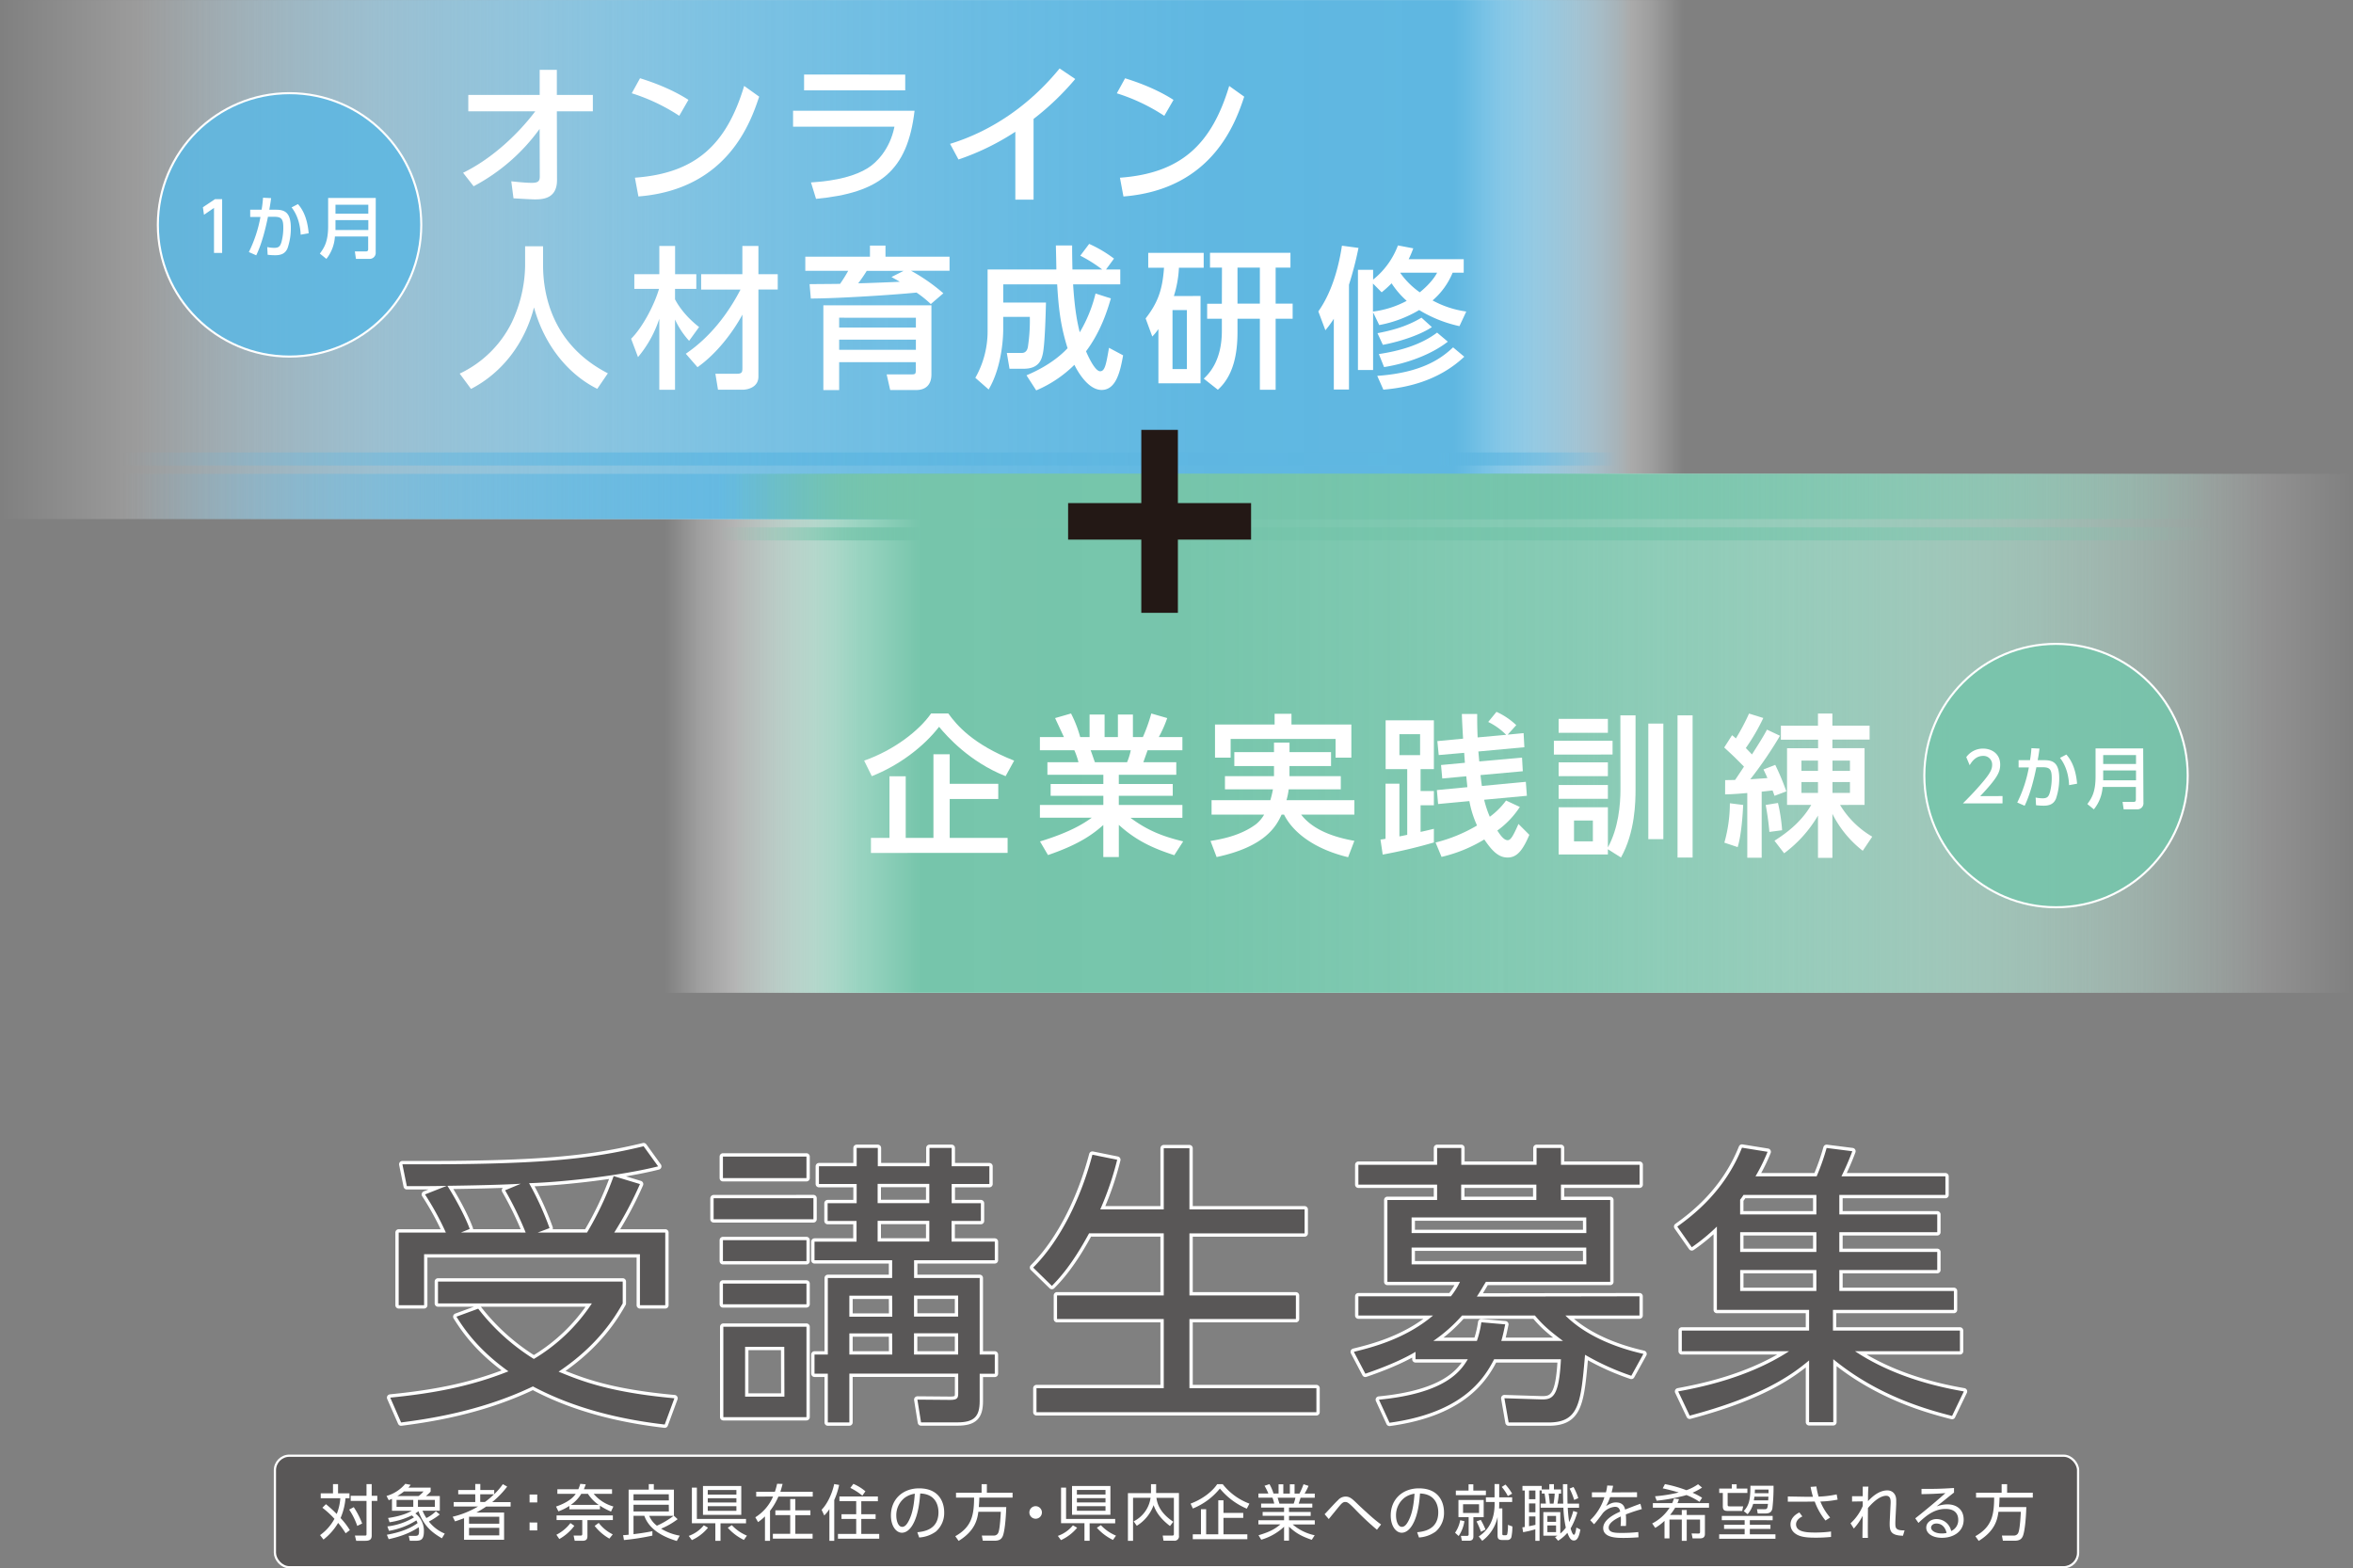 <svg xmlns="http://www.w3.org/2000/svg" xmlns:xlink="http://www.w3.org/1999/xlink" viewBox="0 0 1060.9 707.16"><rect x="0" y="0" width="1060.9" height="707.16" fill="#808080" stroke="none"/><defs><style>.cls-1{isolation:isolate;}.cls-2{fill:none;stroke-width:3px;}.cls-14,.cls-15,.cls-2,.cls-4{stroke:#fff;}.cls-2,.cls-4{stroke-linecap:round;stroke-linejoin:round;}.cls-3,.cls-4{fill:#595757;}.cls-4{stroke-width:1px;}.cls-5{fill:#fff;}.cls-6{fill:url(#名称未設定グラデーション_39);}.cls-7{fill:url(#名称未設定グラデーション_39-2);}.cls-10,.cls-11,.cls-12,.cls-13,.cls-8,.cls-9{mix-blend-mode:multiply;}.cls-8{fill:url(#名称未設定グラデーション_13);}.cls-9{fill:url(#名称未設定グラデーション_13-2);}.cls-10{fill:url(#名称未設定グラデーション_13-3);}.cls-11{fill:url(#名称未設定グラデーション_51);}.cls-12{fill:url(#名称未設定グラデーション_51-2);}.cls-13{fill:url(#名称未設定グラデーション_51-3);}.cls-14{fill:#5fb7e1;}.cls-14,.cls-15{fill-opacity:0.9;stroke-miterlimit:10;stroke-width:0.93px;}.cls-15{fill:#76c5ab;}.cls-16{fill:#231815;}</style><linearGradient id="名称未設定グラデーション_39" x1="4111.1" y1="318.75" x2="4872.23" y2="318.75" gradientTransform="translate(-4044.28 -178.84)" gradientUnits="userSpaceOnUse"><stop offset="0" stop-color="#fff" stop-opacity="0"/><stop offset="0.07" stop-color="#fff" stop-opacity="0.19"/><stop offset="0.15" stop-color="#fff" stop-opacity="0.38"/><stop offset="0.23" stop-color="#fff" stop-opacity="0.55"/><stop offset="0.32" stop-color="#fff" stop-opacity="0.69"/><stop offset="0.41" stop-color="#fff" stop-opacity="0.8"/><stop offset="0.5" stop-color="#fff" stop-opacity="0.89"/><stop offset="0.6" stop-color="#fff" stop-opacity="0.95"/><stop offset="0.72" stop-color="#fff" stop-opacity="0.99"/><stop offset="0.88" stop-color="#fff"/><stop offset="0.89" stop-color="#fff" stop-opacity="0.94"/><stop offset="0.91" stop-color="#fff" stop-opacity="0.8"/><stop offset="0.94" stop-color="#fff" stop-opacity="0.56"/><stop offset="0.98" stop-color="#fff" stop-opacity="0.24"/><stop offset="1" stop-color="#fff" stop-opacity="0"/></linearGradient><linearGradient id="名称未設定グラデーション_39-2" x1="-232.96" y1="-73.52" x2="526.43" y2="-73.52" gradientTransform="translate(232.96 190.53)" xlink:href="#名称未設定グラデーション_39"/><linearGradient id="名称未設定グラデーション_13" x1="-170.6" y1="-73.52" x2="502.75" y2="-73.52" gradientTransform="translate(232.96 190.53)" gradientUnits="userSpaceOnUse"><stop offset="0" stop-color="#5fb7e1" stop-opacity="0"/><stop offset="0.03" stop-color="#5fb7e1" stop-opacity="0.08"/><stop offset="0.11" stop-color="#5fb7e1" stop-opacity="0.3"/><stop offset="0.2" stop-color="#5fb7e1" stop-opacity="0.49"/><stop offset="0.29" stop-color="#5fb7e1" stop-opacity="0.64"/><stop offset="0.38" stop-color="#5fb7e1" stop-opacity="0.77"/><stop offset="0.48" stop-color="#5fb7e1" stop-opacity="0.87"/><stop offset="0.59" stop-color="#5fb7e1" stop-opacity="0.94"/><stop offset="0.71" stop-color="#5fb7e1" stop-opacity="0.99"/><stop offset="0.88" stop-color="#5fb7e1"/><stop offset="0.89" stop-color="#5fb7e1" stop-opacity="0.94"/><stop offset="0.91" stop-color="#5fb7e1" stop-opacity="0.77"/><stop offset="0.95" stop-color="#5fb7e1" stop-opacity="0.5"/><stop offset="0.99" stop-color="#5fb7e1" stop-opacity="0.14"/><stop offset="1" stop-color="#5fb7e1" stop-opacity="0"/></linearGradient><linearGradient id="名称未設定グラデーション_13-2" x1="55.25" y1="223.84" x2="728.6" y2="223.84" gradientTransform="matrix(1, 0, 0, 1, 0, 0)" xlink:href="#名称未設定グラデーション_13"/><linearGradient id="名称未設定グラデーション_13-3" x1="55.25" y1="206.95" x2="728.6" y2="206.95" gradientTransform="matrix(1, 0, 0, 1, 0, 0)" xlink:href="#名称未設定グラデーション_13"/><linearGradient id="名称未設定グラデーション_51" x1="4290.74" y1="384.95" x2="4964.09" y2="384.95" gradientTransform="translate(-4198.31 -351.85)" gradientUnits="userSpaceOnUse"><stop offset="0" stop-color="#76c5ab" stop-opacity="0"/><stop offset="0.07" stop-color="#76c5ab" stop-opacity="0.2"/><stop offset="0.16" stop-color="#76c5ab" stop-opacity="0.41"/><stop offset="0.26" stop-color="#76c5ab" stop-opacity="0.59"/><stop offset="0.36" stop-color="#76c5ab" stop-opacity="0.74"/><stop offset="0.46" stop-color="#76c5ab" stop-opacity="0.86"/><stop offset="0.58" stop-color="#76c5ab" stop-opacity="0.94"/><stop offset="0.7" stop-color="#76c5ab" stop-opacity="0.99"/><stop offset="0.88" stop-color="#76c5ab"/><stop offset="0.89" stop-color="#76c5ab" stop-opacity="0.93"/><stop offset="0.92" stop-color="#76c5ab" stop-opacity="0.74"/><stop offset="0.95" stop-color="#76c5ab" stop-opacity="0.43"/><stop offset="1" stop-color="#76c5ab" stop-opacity="0.02"/><stop offset="1" stop-color="#76c5ab" stop-opacity="0"/></linearGradient><linearGradient id="名称未設定グラデーション_51-2" x1="4290.74" y1="368.06" x2="4964.09" y2="368.06" gradientTransform="translate(-4198.31 -318.07)" xlink:href="#名称未設定グラデーション_51"/><linearGradient id="名称未設定グラデーション_51-3" x1="4149.59" y1="318.75" x2="4839.81" y2="318.75" gradientTransform="translate(-4050.35 -178.84)" xlink:href="#名称未設定グラデーション_51"/></defs><g class="cls-1"><g id="レイヤー_1" data-name="レイヤー 1"><path class="cls-2" d="M66.75,451.56C46,449.16,25.59,444.1,7.33,434.38c-23.85,11.45-48.12,14.78-59.43,16.25L-57,439.44c18.67-1.87,35.57-4.8,53.29-11.86-14-10-20.17-19.45-23.45-24.64l9.82-3.6A95.44,95.44,0,0,0,7.74,422a81,81,0,0,0,26.17-25.05H-35.47v-9.85H47.81v9.85c-3.41,6-11,18.79-28.9,30.78,10.36,4.26,23,9.32,52.2,12ZM31.73,365a145.1,145.1,0,0,0,12-25.44l11.86,3.59A166.24,166.24,0,0,1,44,365H67v32.77H55.58v-23H-41.74v23H-53.19V365h21.26a128.33,128.33,0,0,0-9.4-17.18l9.81-3.87c-5.31.14-11.31.14-18,.14l-2-9.86c62,.26,84.36-2.27,108.76-8.13l6.54,9.06c-15.81,4-41.7,7.06-58.19,7.59A133.6,133.6,0,0,1,14.82,363l-5.31,2ZM4.06,365a154,154,0,0,0-9.27-19.05L1.87,343c-9,.53-23.71.8-33.11.93,3.27,5.07,7.9,13.46,10.08,19.45l-3.95,1.6Z" transform="translate(232.95 190.73)"/><path class="cls-2" d="M133.8,349.52V359h-45v-9.46Zm-3.14-18.78v9.72H93v-9.72Zm0,37.69v9.46H93v-9.46Zm0,19.59v9.32H93V388Zm0,19.45v40.76H93.18V407.47Zm-10,9.06H103V439h17.72Zm19.63,34.1v-22h-6V420h6v-34.5h29v-8h-35V369.1h18.95v-9.32H140.2v-8h13.09v-8.66h-17v-8h17v-8.26h9.54v8.26h23.3v-8.26h10v8.26h17v8h-17v8.66H209.3v8H196.08v9.32h19.49v8.39H179.18v8h29.58V420h6.81v8.66h-6.81V441c0,6.92-2.45,9.59-10.09,9.59H182.32l-1.64-10.26,14.86.13c3.41,0,3.54-1.06,3.54-3.19v-8.66H150v22Zm29-57.15H150v9.46h19.35Zm0,17H150V420h19.35Zm16.76-67.41h-23.3v8.66h23.3Zm0,16.66h-23.3v9.32h23.3Zm13,33.7h-19.9v9.46h19.9Zm0,17h-19.9V420h19.9Z" transform="translate(232.95 190.73)"/><path class="cls-2" d="M291.75,354.58V327h11.58v27.58h51.93v10.79H303.33v28h48V404h-48v31.18h57.25V446H234.37V435.18h57.38V404H243.64V393.35h48.11v-28H258.08c-7.76,14.39-13.76,20.65-16.76,23.71l-8.45-8.26c12.81-12.79,21.94-32.63,26.71-50.88l11.18,2.26a138.59,138.59,0,0,1-7.63,22.38Z" transform="translate(232.95 190.73)"/><path class="cls-2" d="M447.25,450.63l-1.91-10.92,16.63.53c5.18.13,8-1.2,8.86-18.12H440.71c-4.91,9.73-15.13,24.25-47.16,28.64l-4.77-10.39c30.26-2.93,36.94-13.05,40.07-18.25H405.27v-3.33c-3.54,2.13-10.49,5.73-22.62,9.86l-5.18-9.86c7.49-1.86,23-5.6,35.71-16.39H379.51v-8.65h41.71a33.33,33.33,0,0,0,4.09-6.53H392.59v-36.9H415v-6.93H379.51v-8.93H415v-7.59h10.9v7.59h33.94v-7.59h11v7.59h35.44v8.93H470.83v6.93h22.22v36.9H437c-1.64,2.66-2.32,4-4.09,6.66l73.33-.13v8.65h-33.4c11.86,11.86,30,16.12,35.17,17.32l-5.45,9.86a113.59,113.59,0,0,1-20.86-9.46c-1.91,21.72-2.59,30.51-16.49,30.51Zm35-92.45H403.5v7.06h78.78Zm0,13.59H403.5v7.59h78.78Zm-10.5,42.09c-6.81-5.06-9.4-7.59-12.67-11.46H426.26a69.29,69.29,0,0,1-12.95,11.46h19.63a45.08,45.08,0,0,0,2-8.39l10.77.93c-.54,2.4-.82,4.26-1.77,7.46Zm-12-63.54v-6.93H425.85v6.93Z" transform="translate(232.95 190.73)"/><path class="cls-2" d="M586.12,339.66a102.41,102.41,0,0,0,4.5-12.79l11.58,1.47a117.32,117.32,0,0,1-4.9,11.32h46.88v8.39H596.35v8.79H640.5v8H596.35v8.92H640.5v8.13H596.35v9.46H648v8.52H593.48v9.33h57.25v9.32h-47.3c19,12.66,40.89,16.66,49.07,18.12l-5.32,11.06c-10.35-2.67-33-8.66-53.56-25.58V450.5h-10.9V422.65c-8.05,6.8-21.68,16.39-53.84,24.91l-5.18-10.92c8.45-1.6,30.94-5.73,50-18.12H525.33V409.2h57.39v-9.33H541.14V362.31a86.16,86.16,0,0,1-11.31,9.32l-6.54-9.32c7.09-5.07,21.4-16,29.17-35.57L564,328.6a82.82,82.82,0,0,1-5.45,11.06Zm-33,8.39a15.45,15.45,0,0,1-1.5,2.13v6.66H586v-8.79ZM586,364.84H551.64v8.92H586Zm0,17.05H551.64v9.46H586Z" transform="translate(232.95 190.73)"/><path class="cls-3" d="M66.75,451.56C46,449.16,25.59,444.1,7.33,434.38c-23.85,11.45-48.12,14.78-59.43,16.25L-57,439.44c18.67-1.87,35.57-4.8,53.29-11.86-14-10-20.17-19.45-23.45-24.64l9.82-3.6A95.44,95.44,0,0,0,7.74,422a81,81,0,0,0,26.17-25.05H-35.47v-9.85H47.81v9.85c-3.41,6-11,18.79-28.9,30.78,10.36,4.26,23,9.32,52.2,12ZM31.73,365a145.1,145.1,0,0,0,12-25.44l11.86,3.59A166.24,166.24,0,0,1,44,365H67v32.77H55.58v-23H-41.74v23H-53.19V365h21.26a128.33,128.33,0,0,0-9.4-17.18l9.81-3.87c-5.31.14-11.31.14-18,.14l-2-9.86c62,.26,84.36-2.27,108.76-8.13l6.54,9.06c-15.81,4-41.7,7.06-58.19,7.59A133.6,133.6,0,0,1,14.82,363l-5.31,2ZM4.06,365a154,154,0,0,0-9.27-19.05L1.87,343c-9,.53-23.71.8-33.11.93,3.27,5.07,7.9,13.46,10.08,19.45l-3.95,1.6Z" transform="translate(232.95 190.73)"/><path class="cls-3" d="M133.8,349.52V359h-45v-9.46Zm-3.14-18.78v9.72H93v-9.72Zm0,37.69v9.46H93v-9.46Zm0,19.59v9.32H93V388Zm0,19.45v40.76H93.18V407.47Zm-10,9.06H103V439h17.72Zm19.63,34.1v-22h-6V420h6v-34.5h29v-8h-35V369.1h18.95v-9.32H140.2v-8h13.09v-8.66h-17v-8h17v-8.26h9.54v8.26h23.3v-8.26h10v8.26h17v8h-17v8.66H209.3v8H196.08v9.32h19.49v8.39H179.18v8h29.58V420h6.81v8.66h-6.81V441c0,6.92-2.45,9.59-10.09,9.59H182.32l-1.64-10.26,14.86.13c3.41,0,3.54-1.06,3.54-3.19v-8.66H150v22Zm29-57.15H150v9.46h19.35Zm0,17H150V420h19.35Zm16.76-67.41h-23.3v8.66h23.3Zm0,16.66h-23.3v9.32h23.3Zm13,33.7h-19.9v9.46h19.9Zm0,17h-19.9V420h19.9Z" transform="translate(232.95 190.73)"/><path class="cls-3" d="M291.75,354.58V327h11.58v27.58h51.93v10.79H303.33v28h48V404h-48v31.18h57.25V446H234.37V435.18h57.38V404H243.64V393.35h48.11v-28H258.08c-7.76,14.39-13.76,20.65-16.76,23.71l-8.45-8.26c12.81-12.79,21.94-32.63,26.71-50.88l11.18,2.26a138.59,138.59,0,0,1-7.63,22.38Z" transform="translate(232.95 190.73)"/><path class="cls-3" d="M447.25,450.63l-1.91-10.92,16.63.53c5.18.13,8-1.2,8.86-18.12H440.71c-4.91,9.73-15.13,24.25-47.16,28.64l-4.77-10.39c30.26-2.93,36.94-13.05,40.07-18.25H405.27v-3.33c-3.54,2.13-10.49,5.73-22.62,9.86l-5.18-9.86c7.49-1.86,23-5.6,35.71-16.39H379.51v-8.65h41.71a33.33,33.33,0,0,0,4.09-6.53H392.59v-36.9H415v-6.93H379.51v-8.93H415v-7.59h10.9v7.59h33.94v-7.59h11v7.59h35.44v8.93H470.83v6.93h22.22v36.9H437c-1.64,2.66-2.32,4-4.09,6.66l73.33-.13v8.65h-33.4c11.86,11.86,30,16.12,35.17,17.32l-5.45,9.86a113.59,113.59,0,0,1-20.86-9.46c-1.91,21.72-2.59,30.51-16.49,30.51Zm35-92.45H403.5v7.06h78.78Zm0,13.59H403.5v7.59h78.78Zm-10.5,42.09c-6.81-5.06-9.4-7.59-12.67-11.46H426.26a69.29,69.29,0,0,1-12.95,11.46h19.63a45.08,45.08,0,0,0,2-8.39l10.77.93c-.54,2.4-.82,4.26-1.77,7.46Zm-12-63.54v-6.93H425.85v6.93Z" transform="translate(232.95 190.73)"/><path class="cls-3" d="M586.12,339.66a102.41,102.41,0,0,0,4.5-12.79l11.58,1.47a117.32,117.32,0,0,1-4.9,11.32h46.88v8.39H596.35v8.79H640.5v8H596.35v8.92H640.5v8.13H596.35v9.46H648v8.52H593.48v9.33h57.25v9.32h-47.3c19,12.66,40.89,16.66,49.07,18.12l-5.32,11.06c-10.35-2.67-33-8.66-53.56-25.58V450.5h-10.9V422.65c-8.05,6.8-21.68,16.39-53.84,24.91l-5.18-10.92c8.45-1.6,30.94-5.73,50-18.12H525.33V409.2h57.39v-9.33H541.14V362.31a86.16,86.16,0,0,1-11.31,9.32l-6.54-9.32c7.09-5.07,21.4-16,29.17-35.57L564,328.6a82.82,82.82,0,0,1-5.45,11.06Zm-33,8.39a15.45,15.45,0,0,1-1.5,2.13v6.66H586v-8.79ZM586,364.84H551.64v8.92H586Zm0,17.05H551.64v9.46H586Z" transform="translate(232.95 190.73)"/><rect class="cls-4" x="123.95" y="656.35" width="813" height="50.3" rx="6.54"/><path class="cls-5" d="M-77.11,500.6a36.63,36.63,0,0,0-3.39-4.68,26.47,26.47,0,0,1-6.6,7.51l-1.54-2a21.67,21.67,0,0,0,6.49-7.35,41.46,41.46,0,0,0-5.45-5l1.6-1.6a54.75,54.75,0,0,1,4.87,4.43,23.56,23.56,0,0,0,1.62-7.12h-8.83v-2.2h5.53v-4.16h2.28v4.16h5.15v2.2h-1.79a28.83,28.83,0,0,1-2.23,8.94,32.94,32.94,0,0,1,4.19,5.45Zm5.23-3.33a30.88,30.88,0,0,0-3.64-7.35l2.07-1.1a36.82,36.82,0,0,1,3.79,7.38Zm6.52-13.57h2.53V486h-2.53v15.63c0,1.48-.64,2.36-2.81,2.36h-4.18l-.58-2.36,4.35,0c.66,0,.88,0,.88-.63V486h-7.13V483.7h7.13v-5.28h2.34Z" transform="translate(232.95 190.73)"/><path class="cls-5" d="M-58.52,501.26c7.21-1.27,11.25-3.38,13.84-5.23a6.43,6.43,0,0,0-.55-1.24,33.82,33.82,0,0,1-12.33,4.71l-.74-2a29.4,29.4,0,0,0,12-4.07,6.13,6.13,0,0,0-1-.88,33.69,33.69,0,0,1-10,3.08l-.68-1.93c1.62-.24,6.9-1,10.67-3.24h-8.91v-5.4c-.86.39-.88.39-1.46.63l-1-1.92a17.17,17.17,0,0,0,8.47-5.48l2.43.47c-.42.52-.64.77-1,1.24h10v1.79a16.36,16.36,0,0,1-2.12,2h6.25v6.64h-7.79a19.27,19.27,0,0,0,1.74,3.3,17.34,17.34,0,0,0,4.29-3.06l1.73,1.46a30.59,30.59,0,0,1-4.9,3.17,17.56,17.56,0,0,0,7.16,5.44l-1.29,2.12c-4.49-2.61-8.15-5.53-10.57-12.21a11.06,11.06,0,0,1-1.4,1,9.66,9.66,0,0,1,3.85,8c0,3.5-1.05,4.32-3.58,4.32h-2.78l-.46-2.2h2.77c1.38,0,1.87-.27,1.87-2.14a11.57,11.57,0,0,0-.16-1.76c-4.73,3.24-10.21,4.65-13.54,5.39Zm11.91-15.71h-7.54v3.11h7.54Zm-4.21-3.8a21.32,21.32,0,0,1-3,2.06h9.61A11.85,11.85,0,0,0-42,481.75Zm13.93,3.8h-7.62v3.11h7.62Z" transform="translate(232.95 190.73)"/><path class="cls-5" d="M-4.27,479.55a41.36,41.36,0,0,1-6.77,7h8.31v2h-11a50.1,50.1,0,0,1-4.44,2.7h12.5v12.27H-23.72V493.8c-1.93.72-2.7,1-4.07,1.43l-1.05-2.09a41.3,41.3,0,0,0,11.45-4.62h-11v-2h9.72V483h-7.68v-1.92h7.68v-2.7h2.28v2.7h6.27V483a31.37,31.37,0,0,0,3.89-4.54Zm-3.57,13.59H-21.47v3.14H-7.84Zm0,5H-21.47v3.39H-7.84Zm-6.5-11.64A30.92,30.92,0,0,0-10.21,483h-6.22v3.47Z" transform="translate(232.95 190.73)"/><path class="cls-5" d="M9.28,483.13v3.57H5.82v-3.57Zm0,12.6v3.58H5.82v-3.58Z" transform="translate(232.95 190.73)"/><path class="cls-5" d="M37.56,489.81H23.75v-1.54a24,24,0,0,1-4.93,2.45l-1.07-2.17c2.61-.88,6.85-2.7,8.88-5.73H18.35v-2.06h9.44a14.69,14.69,0,0,0,.88-2.45l2.48.22c-.22.63-.39,1.16-.85,2.23H43v2.06H34.73a17.87,17.87,0,0,0,8.88,5.7l-1.07,2.28a30.06,30.06,0,0,1-5-2.64ZM17.91,501.26A18.32,18.32,0,0,0,24.24,496L26,497.24a21.62,21.62,0,0,1-6.77,5.95Zm14-6.58v7.21c0,1.3-.47,2.09-2.23,2.09H26.17l-.5-2.34,3,0c.58,0,.91,0,.91-.82v-6.17H18v-2.09H43.37v2.09ZM37,487.8a17.67,17.67,0,0,1-4.87-5h-3a16.1,16.1,0,0,1-4.73,5Zm0,8.12a17.85,17.85,0,0,0,6.33,5.17L41.8,503a22.49,22.49,0,0,1-6.64-5.73Z" transform="translate(232.95 190.73)"/><path class="cls-5" d="M72.58,494.24a32.6,32.6,0,0,1-7.46,4.27,24,24,0,0,0,8.4,3.16l-1.33,2.4c-4.26-1.3-12.08-4.16-14.63-11.34H52.68V501c1.38-.16,5.15-.63,8.51-1.35l0,2a109.18,109.18,0,0,1-12.82,2L48,501.45c1-.05,1.43-.08,2.48-.19V480.92h9.08v-2.5h2.28v2.5H70.9V492.7Zm-4-11.22H52.68v2.77H68.62Zm0,4.73H52.68v3H68.62Zm-8.81,5a10.58,10.58,0,0,0,3.47,4.43,36.9,36.9,0,0,0,7.48-4.43Z" transform="translate(232.95 190.73)"/><path class="cls-5" d="M77.58,501.78A15.27,15.27,0,0,0,84.37,497l1.9,1.08A20.36,20.36,0,0,1,79,503.68ZM91.91,504H89.58v-7.92H79V480h2.25v14.12h22.16v2H91.91Zm9.36-24.71v13H84v-13Zm-2.2,1.79H86.16v2.07H99.07Zm0,3.72H86.16v1.92H99.07Zm0,3.6H86.16v2.07H99.07ZM97,496.94a19.82,19.82,0,0,0,6.82,4.73l-1.37,1.93a23.24,23.24,0,0,1-7.27-5.5Z" transform="translate(232.95 190.73)"/><path class="cls-5" d="M108,484.06v-2.17h8.42a28.88,28.88,0,0,0,1-3.61l2.48.06c-.25.93-.44,1.73-1,3.55h14.59v2.17H118a29,29,0,0,1-3.77,6.41V504h-2.28V493a23.59,23.59,0,0,1-3.11,2.56l-1.24-2.17a20.48,20.48,0,0,0,8-9.36Zm24.44,8.37h-6.8v8.42h7.79V503H115.51v-2.17h7.82v-8.42h-6.69v-2.15h6.69v-5.09h2.31v5.09h6.8Z" transform="translate(232.95 190.73)"/><path class="cls-5" d="M143.19,504H141V489.68a13.93,13.93,0,0,1-2.32,2.88L137.49,490c2.48-2.53,4.73-7.1,5.67-11.59l2.23.39a31.94,31.94,0,0,1-2.2,6.79Zm19.67-17.86h-7.48V492h6.46v2.12h-6.46v6.77h8.09v2.15H144.86V500.9h8.23v-6.77h-6.63V492h6.63V486.1h-7.57V484h17.34Zm-7-2.51a27.6,27.6,0,0,0-5.42-3.49l1.38-1.82a21.57,21.57,0,0,1,5.42,3.36Z" transform="translate(232.95 190.73)"/><path class="cls-5" d="M180.65,500.13c2.84-.3,9.53-1.1,9.53-9,0-2.17-.66-8.23-8.23-8.47-.25,3.19-.8,10-3.63,14.5-1.63,2.56-3.39,3.19-4.63,3.19-2.69,0-4.95-3.19-4.95-7.73,0-7.49,5.45-12.28,12.71-12.28,8.92,0,11.31,6.17,11.31,10.82a11.1,11.1,0,0,1-3.68,8.61,14.33,14.33,0,0,1-7.6,2.73ZM175,484.56a9.91,9.91,0,0,0-3.83,8.14c0,1.87.69,5,2.65,5,1.15,0,2-1,2.69-2.23,2.31-4,2.76-9.55,3-12.71A10.29,10.29,0,0,0,175,484.56Z" transform="translate(232.95 190.73)"/><path class="cls-5" d="M220.74,488.77c-.17,5.8-.8,11.64-1.68,13.34-.58,1.13-1.43,1.85-3.66,1.85h-5.23l-.44-2.34h5.37a2.07,2.07,0,0,0,2.06-1.3c.8-1.76,1.1-9,1.13-9.41H208.16c-.46,3.42-1.45,8.56-8.89,13.13l-1.51-2.12c7.46-4.21,8.42-9.47,8.48-17.42h-8.15v-2.2h11.53v-3.85H212v3.85h11.59v2.2h-15c0,1.05-.06,2.2-.23,4.27Z" transform="translate(232.95 190.73)"/><path class="cls-5" d="M236.82,491.22a2.83,2.83,0,1,1-2.83-2.84A2.84,2.84,0,0,1,236.82,491.22Z" transform="translate(232.95 190.73)"/><path class="cls-5" d="M244,501.78a15.3,15.3,0,0,0,6.8-4.76l1.9,1.08a20.45,20.45,0,0,1-7.29,5.58Zm14.34,2.2H256v-7.92H245.45V480h2.26v14.12h22.15v2H258.33Zm9.36-24.71v13H250.4v-13Zm-2.21,1.79h-12.9v2.07h12.9Zm0,3.72h-12.9v1.92h12.9Zm0,3.6h-12.9v2.07h12.9Zm-2.09,8.56a19.87,19.87,0,0,0,6.83,4.73l-1.38,1.93a23.2,23.2,0,0,1-7.26-5.5Z" transform="translate(232.95 190.73)"/><path class="cls-5" d="M286,478.45h2.31v4h10.29v19.16a2,2,0,0,1-2.28,2.34h-4.68l-.36-2.32,4.27,0c.36,0,.77,0,.77-.71V484.61h-7.87c.3,2.29,1.35,6.66,7.62,10.79l-1.51,1.92c-5.45-4.15-6.77-7.73-7.38-9.41a18.1,18.1,0,0,1-7.59,9.31l-1.41-2a14,14,0,0,0,7.63-10.62h-7.9V504h-2.31v-21.5H286Z" transform="translate(232.95 190.73)"/><path class="cls-5" d="M303.85,487.23c6-2.26,10.12-5.92,12-8.78h2.48a27.5,27.5,0,0,0,12.05,8.78l-1.18,2.28a32,32,0,0,1-12.14-9.08,30.3,30.3,0,0,1-12.19,9Zm23.75,6.41h-8.92v7.43h10.76v2.2h-24.6v-2.2h3.69V489.76h2.33v11.31h5.48V485.74h2.34v5.67h8.92Z" transform="translate(232.95 190.73)"/><path class="cls-5" d="M358.49,503.54c-5.48-1.84-7.71-3.55-10.27-5.91v6.3H346v-6.27a25.34,25.34,0,0,1-10.29,5.83l-1.24-2c5.26-1.54,7.57-2.95,9.88-4.9h-9.93v-1.87H346v-2h-9.66V491H346V489H335.65v-1.81h5.92a21,21,0,0,0-.8-2.65h-6.33v-1.87h4.48a27.16,27.16,0,0,0-1.73-3.49l2.23-.74a19.73,19.73,0,0,1,1.81,4.23h2.29V478.5h2.14v4.21h2.95V478.5h2.12v4.21h2.2a29.4,29.4,0,0,0,1.84-4.23l2.26.74a24.59,24.59,0,0,1-1.79,3.49h4.6v1.87h-6.41c-.36,1.24-.39,1.35-.83,2.65h6.14V489H348.22V491H358v1.76h-9.77v2h11.62v1.87H349.9a22.26,22.26,0,0,0,9.91,4.87Zm-8.15-16.31a17.56,17.56,0,0,0,.77-2.65h-8c.22.77.63,2.07.8,2.65Z" transform="translate(232.95 190.73)"/><path class="cls-5" d="M387.87,499a124.85,124.85,0,0,1-10.13-9.52c-2.64-2.67-3.27-3-4.16-3s-1.51.5-2.61,1.82c-.39.44-3.44,4.21-4.82,5.89L364.28,492c1-1,5-5.45,6-6.3a4.57,4.57,0,0,1,3.44-1.65c1.95,0,3,1,5.42,3.35,1.37,1.35,5.06,4.71,6.74,6.17,2.09,1.79,3.27,2.64,3.85,3.05Z" transform="translate(232.95 190.73)"/><path class="cls-5" d="M406,500.13c2.84-.3,9.52-1.1,9.52-9,0-2.17-.66-8.23-8.23-8.47-.24,3.19-.79,10-3.63,14.5-1.62,2.56-3.38,3.19-4.62,3.19-2.7,0-4.95-3.19-4.95-7.73,0-7.49,5.45-12.28,12.71-12.28,8.92,0,11.31,6.17,11.31,10.82a11.07,11.07,0,0,1-3.69,8.61,14.33,14.33,0,0,1-7.59,2.73Zm-5.69-15.57a9.91,9.91,0,0,0-3.83,8.14c0,1.87.69,5,2.64,5,1.16,0,2-1,2.7-2.23,2.31-4,2.75-9.55,3-12.71A10.25,10.25,0,0,0,400.3,484.56Z" transform="translate(232.95 190.73)"/><path class="cls-5" d="M423.1,500.35a14.55,14.55,0,0,0,2.31-5.64l1.9.44a16.47,16.47,0,0,1-2.59,6.69Zm6.08-19v-2.83h2.15v2.83H437v2.06H423.45v-2.06ZM436,485.6v7.74h-4.64v8.5c0,.74,0,2.12-2,2.12h-3.2l-.44-2.2,2.86,0a.59.59,0,0,0,.64-.66v-7.78h-4.6V485.6Zm-2.09,1.9h-7.21v3.94h7.21Zm.86,12.41a33.17,33.17,0,0,0-2-4.65l1.9-.71a28.12,28.12,0,0,1,2.14,4.37Zm-1,2.12c2.25-1.54,7.15-5.17,7.15-14.53v-1H437v-2.09h3.9v-6H443v6h5.84v2.09H443v1c0,.57,0,1.07-.08,1.87h1.49V500.9c0,.3.05.58.6.58h.85c.58,0,.69-.28.77-.49a19.71,19.71,0,0,0,.31-4.19l2,.72a23.72,23.72,0,0,1-.46,4.87,1.82,1.82,0,0,1-1.93,1.24h-2.12c-1.7,0-2.17-.58-2.17-2.07v-8.31A18,18,0,0,1,435.34,504Zm13.12-18.22a20,20,0,0,0-2.75-4.1l1.68-1.07a22.18,22.18,0,0,1,3,4.1Z" transform="translate(232.95 190.73)"/><path class="cls-5" d="M465.6,480.84v-2.39h2.07v2.39h3.24v1.85h-1a45,45,0,0,1-.65,4.54h2.61c-.08-2.4-.11-3.39-.14-8.78h2c0,.93,0,7.15.08,8.78H479v1.87h-5.09a63.49,63.49,0,0,0,.63,6.44,23,23,0,0,0,1.84-5l1.87.6a33.54,33.54,0,0,1-3.05,7.27c.28,1,.88,2.86,1.49,2.86s.93-2.18,1.1-3.25l1.81.91c-.66,3.6-1.56,4.92-2.91,4.92s-2-1-2.95-3.46a17.88,17.88,0,0,1-4.18,3.57l-1.38-1.59c.5-.3.61-.36,1.08-.69h-6.36V491.05h7.65v9.66a14.42,14.42,0,0,0,2.48-2.64,50,50,0,0,1-1.08-9H461.67v-1.87h2.39c-.22-2.15-.47-3.77-.61-4.54h-1.26v-1.38h-1V504h-1.9v-5.2a42.74,42.74,0,0,1-5.51,1.3l-.35-2.18a10.2,10.2,0,0,0,1.1-.16V481.31h-1.05v-2.06h8.7v1.59Zm-6.27.47h-2.89v3.93h2.89Zm0,5.83h-2.89v4h2.89Zm-2.89,10.27c.36-.06,2.69-.55,2.89-.61V493h-2.89Zm12.19-4.65h-3.91v2.67h3.91Zm0,4.32h-3.91v3h3.91Zm-1.13-9.85a37.17,37.17,0,0,0,.52-4.54h-2.75a45.19,45.19,0,0,1,.55,4.54Zm9.3-1.66a33.42,33.42,0,0,0-2.06-5.14l1.76-.69a25.87,25.87,0,0,1,2.15,5Z" transform="translate(232.95 190.73)"/><path class="cls-5" d="M505.14,482.11v2.2H493a22.32,22.32,0,0,1-1.82,4c1.93-1.15,3-1.62,4.41-1.62,1.87,0,3.63.6,4.18,3.22.63-.25,4.4-1.76,6.88-2.62l.66,2.4c-2.23.63-4.18,1.24-7.21,2.39.08,1,.11,2.15.11,3.14,0,.38,0,1.21-.08,2.09h-2.4c.06-.63.14-1.65.14-2.64,0-.47,0-.94-.05-1.65-2.12,1-5.45,2.75-5.45,5,0,2.42,3.05,2.42,6.08,2.42a66.45,66.45,0,0,0,7.26-.39l.08,2.37c-1.56.11-4,.27-6.57.27-3.11,0-9.33,0-9.33-4.43,0-3.74,4.93-6.22,7.65-7.43-.3-1.62-1.07-2.17-2.34-2.17a8.2,8.2,0,0,0-5.45,2.81c-1.26,1.73-3.08,4.15-4,5.06l-1.71-1.84a24,24,0,0,0,6.39-10.35H484.8v-2.2h6.33a21.63,21.63,0,0,0,.58-3.08l2.64.11a28,28,0,0,1-.69,3Z" transform="translate(232.95 190.73)"/><path class="cls-5" d="M525.32,492.34v-2.22h2.23v2.22h8.2v8.56c0,1.49-.88,2-2.2,2h-3.36l-.44-2.23,3,.05c.55,0,.8-.11.8-.74v-5.56h-6V504h-2.23v-9.58h-5.56v8.48h-2.23V495a23.61,23.61,0,0,1-4.18,3.17l-1.38-2a20.25,20.25,0,0,0,7.85-7.1h-7.54V487H521a18.7,18.7,0,0,0,.8-2.06l2.26.25a15.61,15.61,0,0,1-.69,1.81h14.22v2.07H522.32a22.69,22.69,0,0,1-2.28,3.24ZM534.46,480a27.41,27.41,0,0,1-4.3,2.31,31.52,31.52,0,0,1,4.32,2.26l-1.18,1.84a29.65,29.65,0,0,0-5.89-3.05A23.12,23.12,0,0,1,525,484,76.27,76.27,0,0,1,514,485.91l-.74-2a69.31,69.31,0,0,0,10.7-1.71c-3.66-1.07-5.56-1.48-7.24-1.87l1-1.9a58,58,0,0,1,9.68,2.75,21.85,21.85,0,0,0,5.26-2.69Z" transform="translate(232.95 190.73)"/><path class="cls-5" d="M550.05,478.5v1.93h4.84v2H546v5.15c0,.85.22.88,1,.88h6l-.44,2.07H546c-1.82,0-2.18-.69-2.18-2.26v-5.84h-1.62v-2h5.67V478.5Zm16.24,16.21H556v2.06h9.3v1.85H556v2.45h11.55v2H542.18v-2h11.48v-2.45h-9.28v-1.85h9.28v-2.06h-10.3v-1.93h22.93Zm-4-4.95c1.48,0,1.62-.08,1.89-2.42h-6.68A12,12,0,0,1,555,492l-1.74-1.41c2.48-2.72,3-5.31,3-11.42h10.43a83.3,83.3,0,0,1-.52,10.18c-.41,2.29-2.12,2.32-3.52,2.32h-3.09l-.35-1.93Zm2-4c0-.41.09-1.34.09-1.67h-6.31c-.08.49-.13,1-.27,1.67Zm-6-4.87c0,.47,0,.58-.08,1.63h6.22c0-.88,0-1.1,0-1.63Z" transform="translate(232.95 190.73)"/><path class="cls-5" d="M590.11,494.85a29.54,29.54,0,0,1-4.85-8.56l-4.21.06h-7.92V484l8,.14c1.16,0,2.64,0,3.33,0a41.08,41.08,0,0,1-1.07-4.46l2.61-.19a32.84,32.84,0,0,0,1,4.57,44.71,44.71,0,0,0,8.15-1l.44,2.36a44.13,44.13,0,0,1-7.79.86,25.15,25.15,0,0,0,4.4,7.21ZM579.68,493c-2.7,1.32-2.84,3-2.84,3.55,0,3.36,4.46,3.71,8.4,3.71a52.36,52.36,0,0,0,7.37-.46l0,2.45a66.66,66.66,0,0,1-7.18.33c-4.82,0-7.54-.55-9.47-2.29a4.93,4.93,0,0,1-1.62-3.71c0-2,1.18-4,4-5.37Z" transform="translate(232.95 190.73)"/><path class="cls-5" d="M601.4,496.11a22.36,22.36,0,0,0,5.51-7.81c0-.47,0-1.76,0-2.09l-4.82.08V483.9l4.82,0c0-1.59,0-2.17,0-4.34h2.56c-.19,2.09-.19,4.89-.19,6.57,3.44-3.77,6.41-4.87,8.72-4.87s4,1.68,4,4.43c0,.52,0,1.19,0,1.71l-.19,3.93c-.11,2.18-.2,3.75-.2,4.57,0,2.18,0,3.5,4.16,3.39l-.72,2.42c-5.56-.11-6-2.2-6-5.45,0-.85.09-1.95.22-5l.19-3.91c.11-1.95-.08-3.66-2-3.66-1.57,0-4.38,1-8.2,5.53-.06,6.88-.09,11.86,0,13.46h-2.48c0-1.43.08-8.42.11-10a26.37,26.37,0,0,1-4,5.78Z" transform="translate(232.95 190.73)"/><path class="cls-5" d="M648.06,482.25c-.6.44-1.45,1.12-2.14,1.67-3.52,2.84-3.91,3.14-5.72,4.57a14.58,14.58,0,0,1,4.92-.93c4,0,7.29,2.23,7.29,6.9,0,5.4-4.62,8.18-9.77,8.18-4.37,0-7.1-2-7.1-4.57,0-2.29,2.09-3.88,4.66-3.88a6.72,6.72,0,0,1,6.57,5.39,5.29,5.29,0,0,0,3.19-5.06c0-1.46-.44-4.9-5.72-4.9-4.87,0-8.45,2.72-12.22,6.3l-1.43-2.06c2.12-1.65,8.42-6.72,13.59-11.37-4.67.33-6.3.39-10.78.47v-2.37c5.83,0,8.09,0,14.66-.41Zm-7.95,13.95c-1.68,0-2.39,1.07-2.39,1.81,0,1.35,1.76,2.67,4.84,2.67a8.62,8.62,0,0,0,2.15-.24C644.1,497.82,642.51,496.2,640.11,496.2Z" transform="translate(232.95 190.73)"/><path class="cls-5" d="M680.66,488.77c-.16,5.8-.8,11.64-1.68,13.34-.57,1.13-1.43,1.85-3.66,1.85H670.1l-.45-2.34H675a2.07,2.07,0,0,0,2.06-1.3c.8-1.76,1.1-9,1.13-9.41H668.09c-.47,3.42-1.46,8.56-8.89,13.13l-1.52-2.12c7.46-4.21,8.42-9.47,8.48-17.42H658v-2.2h11.53v-3.85H672v3.85h11.58v2.2h-15c0,1.05-.06,2.2-.22,4.27Z" transform="translate(232.95 190.73)"/><rect class="cls-6" x="66.83" y="22.92" width="761.12" height="234" transform="translate(1127.73 470.56) rotate(180)"/><rect class="cls-7" x="0.01" y="0.03" width="759.39" height="234"/><rect class="cls-8" x="62.37" y="0.03" width="673.35" height="234"/><rect class="cls-9" x="55.25" y="213.66" width="673.35" height="20.37"/><rect class="cls-10" x="55.25" y="204" width="673.35" height="5.9"/><rect class="cls-11" x="92.43" y="22.92" width="673.35" height="20.37" transform="translate(1091.17 256.94) rotate(180)"/><rect class="cls-12" x="92.43" y="47.04" width="673.35" height="5.9" transform="translate(1091.17 290.71) rotate(180)"/><rect class="cls-13" x="99.24" y="22.92" width="690.22" height="234" transform="translate(1121.66 470.56) rotate(180)"/><path class="cls-5" d="M-21.81-140.53v-7.39H10.38v-11.33h7.73v11.33H34.35v7.39H18.12l.07,31c0,8.5-6.57,8.7-10.09,8.7-1.45,0-5.94-.27-9.53-.48l-1-7.67c3.94.42,6.91.69,9.19.69,2.83,0,3.66-.69,3.66-2.83l-.07-21.49A86.53,86.53,0,0,1-19.4-106.75l-4.76-6.08c13.61-6.63,25.29-18.1,32.54-27.7Z" transform="translate(232.95 190.73)"/><path class="cls-5" d="M73.31-138.52a85.67,85.67,0,0,0-21.42-10.16l3.73-6.77c11.61,3.6,18.51,7.6,21.83,9.74Zm-20,27.91c27.42-2,41.31-14.92,49.26-41.38l6.77,4.84c-3.73,11.12-14,41.79-54.45,45Z" transform="translate(232.95 190.73)"/><path class="cls-5" d="M179.4-140.79c-3.18,27.15-15.75,37-44.42,39.72l-2.28-7.4c12-.75,20.24-3.1,25.63-6.49,3.8-2.35,9.95-8.35,12-18.65H124.62v-7.19Zm-4.21-16.31V-150h-45.6v-7.12Z" transform="translate(232.95 190.73)"/><path class="cls-5" d="M233.06-100.72h-8.22v-30.6a112.15,112.15,0,0,1-25.64,12.5l-3.79-7.05c19.55-6,36.47-18.16,49.39-34l7.05,4.76a121.8,121.8,0,0,1-18.79,18Z" transform="translate(232.95 190.73)"/><path class="cls-5" d="M292-138.5a85,85,0,0,0-21.41-10.16l3.73-6.77c11.61,3.59,18.51,7.6,21.83,9.74Zm-20,27.9c27.42-2,41.31-14.91,49.26-41.37l6.77,4.83c-3.73,11.13-14,41.8-54.45,45Z" transform="translate(232.95 190.73)"/><path class="cls-5" d="M3.81-79.69H11.9v8.5c0,13.4,4.21,35.93,29.22,48.78l-4.78,7C23.64-21.72,12.58-34.64,7.82-52.12,3.53-35.54-6.83-22.49-20.58-15.37l-5.11-6.91A49.94,49.94,0,0,0-2.27-45.21a61.82,61.82,0,0,0,6.08-25.7Z" transform="translate(232.95 190.73)"/><path class="cls-5" d="M51.6-38C56.51-42.79,62-52.95,64.18-60.48H53.05v-6.63H64.32V-79.82h7.11v12.71H81v6.63h-9.6v4.7c.42.83,3.38,6.7,10.85,12.51l-4.5,6.21a37.43,37.43,0,0,1-6.35-9.6V-15H64.31V-47a51.92,51.92,0,0,1-9.6,17.28Zm24.66,6.77c3.87-2.7,15.2-10.64,24.67-28.95H83.18v-6.91h18.58V-79.82H109v12.71h8.71v6.91H109v39.31c0,4.7-4.7,5.88-7.12,5.88H90.77L89.6-22.2h9.18c2.56,0,3-.34,3-2.56V-48.87c-4.29,7.95-11.61,17.62-20.25,23.7Z" transform="translate(232.95 190.73)"/><path class="cls-5" d="M186.72-53.63a47.23,47.23,0,0,0-6.43-5.18c-11.26,1.11-35.16,2.62-47.66,2.69l-.56-6.49c5.8-.07,10.23-.07,13.75-.14a66.91,66.91,0,0,0,3.66-5.87H130.14V-75h29.15v-5h7v5h28.88v6.35H177.81a82.87,82.87,0,0,1,14.57,10.16ZM187-21.92c0,5-2.9,7.05-6.91,7.05H168.41l-1.59-7.05h11.05c1.73,0,2.08-.14,2.08-1.73v-3.79H145.4v12.58h-7.12V-53.08H187Zm-7-25.56H145.4v4.42H180Zm0,9.88H145.4V-33H180Zm-5.53-31H157.84A68.26,68.26,0,0,1,154-63c2.42,0,16.17-.55,18.72-.68-.83-.56-1.17-.7-3.73-2.15Z" transform="translate(232.95 190.73)"/><path class="cls-5" d="M229.87-21.5c2.7-1.17,11.75-5,18.52-12.23-2.9-9.32-4-16.64-4.69-28.8H219.38v8.22h19.27c-.14,5.18-.48,18.92-1.45,23.21-.55,2.42-1.66,6.63-8.57,6.63h-6.42L221-31.59h6.71c2.2,0,2.69-1.93,2.83-3a78.51,78.51,0,0,0,.83-13.26h-12v5.73c0,1,0,15.89-6.57,27l-6-5.26a42.38,42.38,0,0,0,5.53-21.34v-27.5h31c0-2.34-.21-9.94-.21-10.84h7.32c0,2.62,0,4.21.14,10.84H264a63,63,0,0,0-9.88-6.22l4-5.32a56.2,56.2,0,0,1,11.2,6.63l-3.6,4.91h6.43v6.7H250.88c.62,9.6,1.52,15.82,3,21.62A63.4,63.4,0,0,0,261-58.39l6.91,2.21c-1.39,4.7-4.29,14.65-11.2,23.84.14.34,3.73,9,6.36,9,2.14,0,2.69-3,4-10.57l6.36,3.39c-1.24,6.83-3,15.61-9.68,15.61s-11.6-9.95-12.29-11.33a54.84,54.84,0,0,1-17.21,11.53Z" transform="translate(232.95 190.73)"/><path class="cls-5" d="M308.34-57.28V-17.9h-19V-42.36A23.93,23.93,0,0,1,286.58-39l-3-8.15c5.53-7.12,7.6-12.92,8.29-22.87h-7.11v-6.7h25v6.7H298.6a50.33,50.33,0,0,1-2.28,12.78Zm-6.15,6.36H295.7v26.59h6.49ZM318-70.06h-5.39v-6.7h36.27v6.7H342.2v16.24h7.67V-47h-7.67V-15h-7.11V-47H325v6c0,9.6-1.73,19.62-8.85,26l-6.35-5c2.21-2.14,8.15-7.88,8.15-21.56V-47h-6.63v-6.77h6.63Zm7,16.24h10.09V-70.06H325Z" transform="translate(232.95 190.73)"/><path class="cls-5" d="M368.43-47a49.44,49.44,0,0,1-3.8,5.18l-3.18-8.5c7-9.88,9.61-22.79,10.64-29.63l7.47,1a161.31,161.31,0,0,1-4.29,16.58v47.26h-6.84Zm56.65,3.32a58.38,58.38,0,0,1-18.17-7.26,54.62,54.62,0,0,1-18,6.77l-2.77-5.73v26h-6.83V-69.09h6.84v4.43a35.77,35.77,0,0,0,11.19-15.41l6.91,1.31a44.43,44.43,0,0,1-2.08,4.91H427v6.08h-5a33,33,0,0,1-9.05,12.5,44.35,44.35,0,0,0,15.2,5Zm-39-19.21v12.64a43.69,43.69,0,0,0,15.21-4.83A38.82,38.82,0,0,1,394.48-63,49.76,49.76,0,0,1,390-58.93Zm41.17,33c-11.88,11.19-26.53,14-36.48,14.85l-2.76-6.22c20.52-1.45,29.08-8.08,34.2-12.85ZM412.64-43.25c-4.35,3-13.05,6.29-22.1,8l-2.42-5.25c5.18-1,12.78-2.7,19.83-7Zm7.19,6.57c-7.33,5.73-18.24,9.81-28.74,11.46l-2.35-5.87c9.19-1.38,18.86-4.07,26.25-9.67ZM398.42-67.63a36.27,36.27,0,0,0,8.77,8.7c4.84-3.94,7-7.25,7.81-8.84H398.48Z" transform="translate(232.95 190.73)"/><path class="cls-5" d="M220.45,159.23c-16.23-6.43-26.39-17.9-30-22.25-7.18,9.26-18.38,17.55-30.33,22.25l-3.45-7c13.54-4.77,24.8-13.54,30.19-21.28h7.74c3.8,5.25,11,13.88,29.7,21.28Zm-3.31,3.45v6.84h-21.9v17.55h26.11v6.77H159.73v-6.77h8.36V159.29h7.32v27.78h12.5V149.35h7.33v13.33Z" transform="translate(232.95 190.73)"/><path class="cls-5" d="M296.5,194.87c-7.46-2.48-16.17-5.59-25-13.68V195.7h-7V181.26c-4.43,3.87-10.37,8.57-24.94,13.54l-3.6-6.14c14.3-4.36,20.25-8.5,23.36-10.71H235.91v-5.74h28.61v-4.14H240.75v-5.32h23.77V158.6H239.3v-5.66h14a32.49,32.49,0,0,0-1.86-5.39H235.91v-5.94h10.85c-.48-1-2.69-5.74-4-8.57l7.19-2.07a55.63,55.63,0,0,1,4.14,10.64h4.22V131.45h6.77v10.16h6V131.45h6.77v10.16h4.49a75.86,75.86,0,0,0,3.8-10.64l7.18,2.07a55.5,55.5,0,0,1-3.8,8.57h10.64v5.94H284.48c-.34.9-1.66,4.63-1.93,5.39H297.4v5.66H271.49v4.15h24.32v5.32H271.49v4.14h28.67V178H276.74c8.15,6.08,15.27,8.56,23.77,10.64Zm-21.28-41.93a28.06,28.06,0,0,0,1.66-5.39h-18.1c.35.76,1.59,4.56,1.94,5.39Z" transform="translate(232.95 190.73)"/><path class="cls-5" d="M348.44,154.67v4.56h23.14v5.94H348.09a33,33,0,0,1-1,4.9h30.61v6.49h-24c5.73,7.47,16.1,10.44,24,11.82l-2.83,7.39c-16.51-4-25.36-12.09-28.88-19.21h-1.1c-2.42,5.26-7.33,14.44-29.3,19.14l-2.76-7.25c4.42-.76,13.27-2.21,20.38-7.46a15.09,15.09,0,0,0,3.8-4.43h-23.7v-6.49H339.8a44,44,0,0,0,1.18-4.9H319.35v-5.94h22.11v-4.56H323.57v-6.29h17.89v-4.29h7v4.29h18.72v6.29Zm-6.7-23.56h7.6v4.83h27v14.93h-7.12v-8.43H321.91v8.43h-7.05V135.94h26.88Z" transform="translate(232.95 190.73)"/><path class="cls-5" d="M398,186.38c.9-.14,1.52-.28,3.53-.7V156.05h-9.74v-22h21.76v22h-6v9.88h6v6.42h-6v12c1.66-.34,2.83-.62,6-1.38v6.15a225.94,225.94,0,0,1-23.08,5.46l-1-6.77c.55-.07,1.72-.21,2.28-.35V162.61H398Zm0-46.09v9.47h9.33v-9.47Zm16.31,48.85A69.51,69.51,0,0,0,433,181.47a46.38,46.38,0,0,1-3.45-11l-14.1,1.32-.55-6.29,13.75-1.31c-.07-.69-.42-4.08-.49-4.91l-10.84,1-.55-6.08,10.77-1c-.07-.69-.27-3.8-.34-4.49l-11.47,1-.62-6.29,11.6-1.1c-.41-7.05-.48-8.91-.55-11.12h6.91c0,3.52,0,5.59.2,10.56l12.86-1.17a29.12,29.12,0,0,0-8.09-5.8l3.73-4.56a31.93,31.93,0,0,1,8.92,6l-3.87,4.28,7.18-.69.35,6.36L433.6,148.1c.14,1.25.21,2.56.42,4.49l19.27-1.72.35,6.14-19.07,1.73c.14,1.18.27,2.63.62,4.91L455,161.78l.48,6.29-19.27,1.79a46.28,46.28,0,0,0,2.55,7.67,33.41,33.41,0,0,0,7.33-7.32l6.21,2.9a39.76,39.76,0,0,1-10.15,10.64c1.38,2.07,2.9,4.35,4.7,4.35,1.38,0,2.55-2.14,4.83-7.32l4.91,4.9c-3.11,7.33-5.74,10.23-9.81,10.23-3.8,0-6.7-2.49-10.51-8.15A65.55,65.55,0,0,1,417,195.63Z" transform="translate(232.95 190.73)"/><path class="cls-5" d="M494.11,143.27v6.21H467.65v-6.21Zm3.52-11.47h6.84v33.43c0,5.25-.14,19.28-6.57,30.68L492,192.18v2.35H469.79V173.25H492v18.1c4.77-8.71,5.67-19.21,5.67-26.25ZM492,133.39v6.28H469.79v-6.28ZM492,153v6.22H469.79V153Zm0,10.22v6.22H469.79v-6.22Zm-6.77,16h-8.5v9.4h8.5ZM517,135.53v52.09h-6.77V135.53Zm13.2-3.73v64.11H523.4V131.8Z" transform="translate(232.95 190.73)"/><path class="cls-5" d="M544.87,161c1.24,0,1.59,0,4.49-.07.62-.9,2.69-4,4-6-3.24-3.31-4.42-4.49-8.91-8.63l3.53-5.53a13.84,13.84,0,0,1,1.72,1.45A97.43,97.43,0,0,0,555.64,131l6.43,2a90.38,90.38,0,0,1-7.88,13.54c1.52,1.59,2.21,2.28,2.77,2.9,4.14-6.49,5.46-8.7,6.77-11.19l5.87,2.76a180.36,180.36,0,0,1-13.4,19.63c.76-.07,6.35-.42,7.74-.56-.7-1.59-1.11-2.48-1.8-3.87l5.32-2.07a111.24,111.24,0,0,1,5,11.95l-5.32,2c-.48-1.32-.62-1.73-.9-2.42-.69.07-4.14.48-4.9.55v29.78h-6.49V166.82c-6.29.56-8,.56-10,.63ZM553,172.21c-.07,1.25-.55,12.85-2.49,19l-6-2a65.53,65.53,0,0,0,2.49-17.76Zm15.68-.9a75.17,75.17,0,0,1,1.87,12.3l-5.74.76a119.54,119.54,0,0,0-1.66-12.16Zm28,.9a41.17,41.17,0,0,0,14.51,14.3l-4.28,6.36a48.81,48.81,0,0,1-13.68-16.65v19.83h-6.5V177A57,57,0,0,1,571.47,194l-4.36-5.66c3.52-2.28,11.54-7.39,16.58-16.17H572.78V146.65h14v-3.87H570v-6.29h16.72V131h6.5v5.45H610v6.29H593.23v3.87h14.5v25.56Zm-17.41-20v4.63h7.46v-4.63Zm0,9.67v4.9h7.46v-4.9Zm14-9.67v4.63h7.87v-4.63Zm0,9.67v4.9h7.87v-4.9Z" transform="translate(232.95 190.73)"/><circle class="cls-14" cx="130.55" cy="101.39" r="59.38"/><path class="cls-5" d="M-136-100.94h3.21v24.25h-3.67V-97l-4.52,3.11-.49-3.39Z" transform="translate(232.95 190.73)"/><path class="cls-5" d="M-120.75-77.08a59.45,59.45,0,0,0,5.23-15.82l-4.62,0v-3.27H-115a51.33,51.33,0,0,0,.64-5.41l3.64.18c-.3,2.33-.46,3.31-.82,5.23h3.05c4.13,0,6.67,1.44,6.67,8.26a27.48,27.48,0,0,1-1.5,9.15c-1,2.32-2.85,3.11-5.48,3.11a27.85,27.85,0,0,1-3.48-.21l-.18-3.46a15.77,15.77,0,0,0,3.21.34c2.11,0,2.69-.89,3.21-2.63a24.65,24.65,0,0,0,.82-6.61c0-4.22-1.16-4.8-4.58-4.77l-2.33,0c-1.1,5.36-2.72,12.05-5.29,17.38Zm23.36-7.83c-.09-2.51-.64-7.89-4.09-12.3l2.87-1.5c1,1.2,4.13,4.65,4.83,13.16Z" transform="translate(232.95 190.73)"/><path class="cls-5" d="M-63.56-77A2.74,2.74,0,0,1-66.46-74h-6l-.49-3.37h5c.58,0,1-.21,1-1v-5.72h-15A17.94,17.94,0,0,1-85.79-74l-2.94-2.39C-86.9-78.92-85-81.55-85-88.8v-12.66h21.47Zm-18.13-14.5v4.47h14.81v-4.47Zm0-6.91v4h14.8v-4Z" transform="translate(232.95 190.73)"/><circle class="cls-15" cx="927" cy="349.69" r="59.38"/><path class="cls-5" d="M669.93,168.2v3.3H652.07c2.66-2.66,5.48-5.53,8.6-9.2,3.7-4.35,4.58-6.15,4.58-8.2a3.88,3.88,0,0,0-4.13-4c-3.6,0-5.41,3.22-6,4.19l-1.53-3.64a9.22,9.22,0,0,1,7.62-3.85c3.45,0,7.67,2,7.67,7.25,0,3.46-1.43,6.12-9,14.19Z" transform="translate(232.95 190.73)"/><path class="cls-5" d="M676.57,171.11a59.09,59.09,0,0,0,5.23-15.82l-4.62,0v-3.27h5.14a48.81,48.81,0,0,0,.64-5.41l3.64.18c-.3,2.33-.45,3.3-.82,5.23h3.06c4.13,0,6.66,1.44,6.66,8.26a27.72,27.72,0,0,1-1.49,9.15c-1,2.32-2.85,3.11-5.48,3.11a28.07,28.07,0,0,1-3.49-.21l-.18-3.46a15.77,15.77,0,0,0,3.21.34c2.11,0,2.69-.89,3.21-2.63a24.63,24.63,0,0,0,.83-6.61c0-4.22-1.16-4.8-4.59-4.77l-2.32,0c-1.1,5.36-2.73,12.05-5.29,17.37Zm23.37-7.83c-.09-2.51-.64-7.89-4.1-12.3l2.88-1.5c1,1.2,4.12,4.65,4.83,13.15Z" transform="translate(232.95 190.73)"/><path class="cls-5" d="M733.46,171.14a2.74,2.74,0,0,1-2.91,3.05h-6l-.49-3.36h5c.58,0,1-.21,1-1V164.1h-15a17.84,17.84,0,0,1-3.95,10.09l-2.93-2.38c1.83-2.54,3.7-5.17,3.7-12.42V146.73h21.47Zm-18.14-21.41v4h14.8v-4Zm0,6.91v4.46h14.8v-4.46Z" transform="translate(232.95 190.73)"/><path class="cls-16" d="M281.63,3.1h16.5v33h33V52.58h-33v33h-16.5v-33h-33V36.09h33Z" transform="translate(232.95 190.73)"/></g></g></svg>